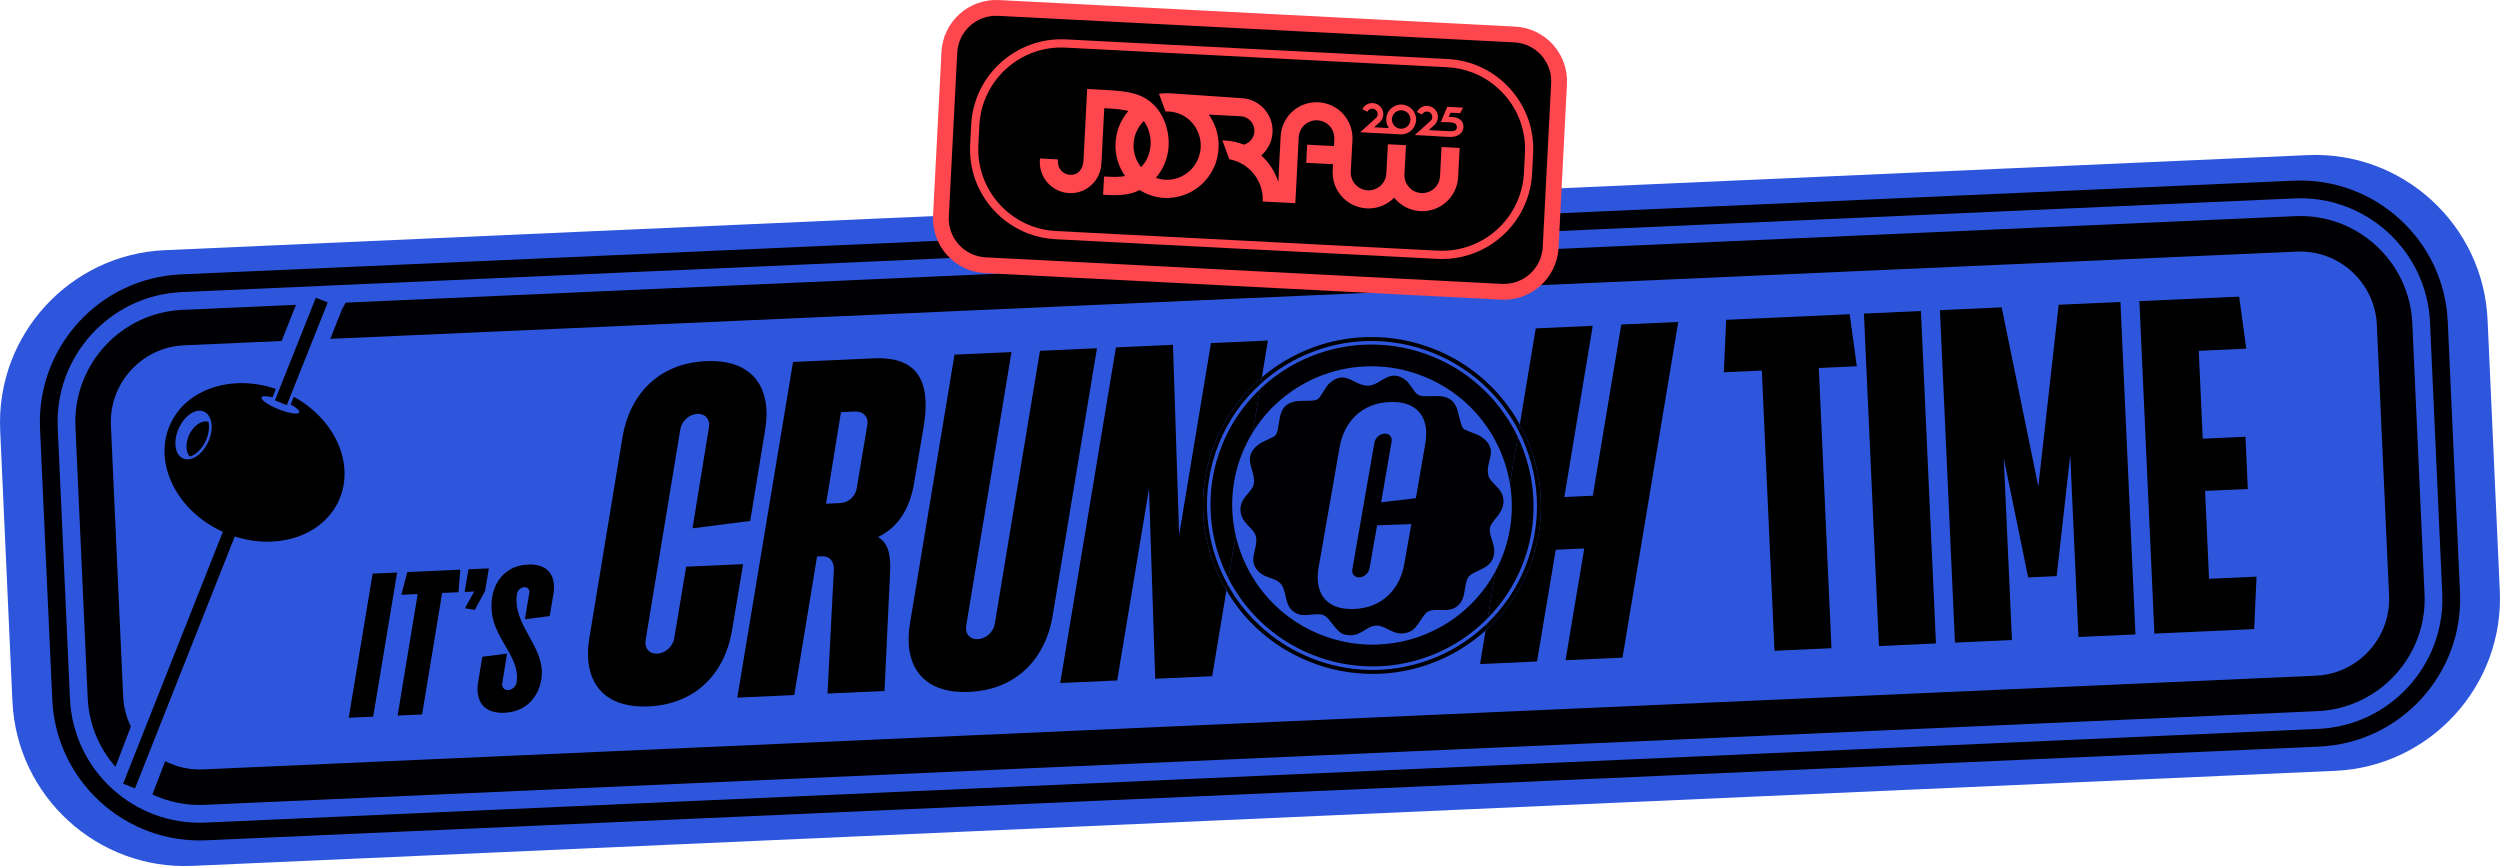 <?xml version="1.0" encoding="UTF-8"?>
<svg id="Layer_2" data-name="Layer 2" xmlns="http://www.w3.org/2000/svg" viewBox="0 0 1582.3 548.15">
  <defs>
    <style>
      .cls-1 {
        fill: #000003;
      }

      .cls-2 {
        fill: #2e56dc;
      }

      .cls-3 {
        fill: #fd464d;
      }
    </style>
  </defs>
  <g id="STICKERS">
    <g>
      <path class="cls-2" d="M121.84,548.03c-60.12,2.72-111.26-44-113.97-104.13L.11,272.32c-2.72-60.13,43.99-111.27,104.13-113.98l1356.22-60.16c60.12-2.72,111.25,44,113.97,104.13l7.75,171.58c2.72,60.13-43.99,111.27-104.13,113.98l-1356.22,60.16Z"/>
      <g>
        <path class="cls-1" d="M1451.7,114.36L114.41,173.67c-51.44,2.32-91.41,46.07-89.08,97.51l7.75,171.58c2.32,51.44,46.07,91.41,97.52,89.08l1337.3-59.31c51.44-2.32,91.41-46.07,89.08-97.51l-7.75-171.58c-2.32-51.44-46.07-91.41-97.51-89.08ZM1545.75,375.53c2.05,45.26-33.11,83.74-78.37,85.79l-1337.3,59.31c-45.26,2.05-83.74-33.11-85.79-78.37l-7.75-171.58c-2.05-45.26,33.11-83.74,78.37-85.79l1337.3-59.31c45.26-2.05,83.74,33.11,85.79,78.37l7.75,171.58Z"/>
        <path class="cls-1" d="M1452.71,136.81L218.8,191.54l-2.3,4.16-7.46,18.77,1244.69-55.22c26.64-1.2,49.4,19.59,50.61,46.23l7.75,171.58c1.2,26.62-19.59,49.38-46.23,50.59l-1337.29,59.31c-8.62.39-16.82-1.52-24.03-5.21l-8.09,21.09c10.05,4.68,21.33,7.09,33.14,6.56l1337.29-59.31c39.07-1.77,69.43-34.99,67.66-74.04l-7.75-171.58c-1.77-39.07-34.99-69.43-74.06-67.66ZM116.43,218.56l61.82-2.75,9.1-22.88-71.94,3.19c-39.07,1.77-69.43,34.99-67.66,74.04l7.75,171.58c.76,16.74,7.28,31.89,17.58,43.58l9.76-25.48c-2.86-5.8-4.59-12.25-4.9-19.11l-7.75-171.58c-1.2-26.62,19.61-49.38,46.23-50.59Z"/>
        <g>
          <path d="M235.85,363.05l15.49-.7-15.15,91.24-15.49.7,15.15-91.24Z"/>
          <path d="M264.37,375.99l-10.33.47,3.75-14.4,33.56-1.52-1.17,14.28-10.33.47-12.7,76.9-15.49.7,12.69-76.9Z"/>
          <path d="M296.52,360.31l12.91-.58-2.46,14.34-6.45,11.93-6.25-1.01,5.86-10.61-6.07.27,2.46-14.34Z"/>
          <path d="M350.27,375.99l-2.35,13.95-15.69,2,2.75-16.55c.42-2.22-.95-3.84-3.14-3.74s-4.18,1.87-4.6,4.09c-3.36,20.07,18.74,33.95,15.39,54.28-1.82,11.21-9.68,20.49-23.37,21.11-13.68.62-18.48-8.09-16.65-19.3l2.63-16.16,15.69-2-3.03,18.76c-.41,2.48,1.24,4.47,3.69,4.36,2.45-.11,4.94-2.29,5.35-4.77,3.03-18.76-19.44-29.52-15.39-54.28,1.84-10.82,9.32-19.83,22.62-20.43,13.3-.6,17.95,7.86,16.11,18.68Z"/>
        </g>
        <polygon points="77.92 495.99 170.84 261.39 178.36 264.39 85.44 498.99 77.92 495.99"/>
        <g>
          <path d="M185.95,251.13l-1.95,4.89c3.59,1.97,5.8,3.92,5.37,4.99-.61,1.54-6.44.65-13.02-1.97-6.58-2.62-11.41-5.99-10.8-7.53.41-1.03,3.18-.95,6.92-.02l2.13-5.35c-27.74-9.43-56.78-.08-66.93,22.54-10.93,24.34,4.14,54.81,33.64,68.05,29.51,13.25,62.28,4.26,73.21-20.08,10.28-22.9-2.45-51.22-28.57-65.52ZM131.85,279.54c-3.67,8.18-10.84,12.94-16.01,10.62-5.17-2.32-6.38-10.84-2.71-19.02,3.67-8.18,10.84-12.94,16.01-10.62,5.17,2.32,6.38,10.84,2.71,19.02Z"/>
          <path d="M119.64,275.41c-2.32,5.16-2.05,10.56.35,13.49,3.71-.77,7.88-4.64,10.32-10.05,1.9-4.23,2.38-8.63,1.6-11.92-4.21-1.21-9.54,2.41-12.27,8.48Z"/>
        </g>
        <rect x="155.73" y="218.4" width="69.97" height="8.1" transform="translate(-86.54 317.24) rotate(-68.27)"/>
        <g>
          <path d="M474.84,329.72l-36.54,4.66,10.37-63.72c.97-5.16-2.21-8.94-7.32-8.71s-9.74,4.36-10.72,9.52l-21.98,133.53c-.97,5.16,2.21,8.94,7.32,8.71,5.11-.23,9.74-4.36,10.72-9.52l7.58-45.52,36.07-1.63-7.12,42.49c-4.28,25.19-21.71,46.16-52.67,47.56-30.96,1.4-41.79-18.29-37.51-43.49l21.05-127.46c4.28-25.2,21.71-46.16,52.67-47.56,30.96-1.4,41.79,18.29,37.51,43.49l-9.44,57.66Z"/>
          <path d="M501.92,229.1l51.1-2.31c30.96-1.4,35.78,18.56,31.5,43.76l-5.71,33.69c-2.56,16.68-9.53,29.05-23.09,35.68,5.87,3.35,8.29,10.17,7.63,22.25l-3.53,75.16-36.07,1.63,4-78.2c.37-5.14-2.51-8.92-7.62-8.69l-3.01.14-14.41,87.7-36.07,1.63,35.28-212.45ZM532.27,260.86l-9.43,57.96,9.02-.41c5.11-.23,9.74-4.36,10.41-9.51l6.64-39.76c.97-5.16-2.51-8.92-7.62-8.69l-9.02.41Z"/>
          <path d="M658.23,222.03l36.07-1.63-28.16,169.96c-4.28,25.19-21.71,46.16-52.67,47.56-30.96,1.4-41.79-18.29-37.51-43.49l28.16-169.96,36.07-1.63-28.63,172.99c-.97,5.16,2.21,8.94,7.32,8.71,5.11-.23,9.74-4.36,10.71-9.52l28.63-172.99Z"/>
          <path d="M766.44,217.14l-20.13,121.4-3.92-120.32-36.09,1.63-35.27,212.45,36.07-1.63,20.13-121.4,3.92,120.32,36.07-1.63,9.01-54.28c-16.28-27.62-20.02-62.16-7.09-93.99,6.52-16.07,16.76-29.97,29.5-40.82l3.87-23.35-36.07,1.63Z"/>
          <path d="M1026.13,205.4l-18,108.36-18.03.81,17.98-108.36-36.07,1.63-10.1,60.85c15.04,27.19,18.18,60.59,5.65,91.47-6.14,15.14-15.57,28.34-27.3,38.88l-3.52,21.25,36.07-1.63,11.87-70.72,18.03-.81-11.85,70.72,36.07-1.63,35.28-212.45-36.07,1.63Z"/>
          <path d="M1115.09,234.52l-24.05,1.09,1.51-33.2,78.16-3.53,4.5,32.93-24.05,1.09,8.01,177.36-36.07,1.63-8.01-177.36Z"/>
          <path d="M1179.72,198.47l36.07-1.63,9.51,210.42-36.07,1.63-9.51-210.42Z"/>
          <path d="M1227.82,196.29l39.08-1.77,23.2,113.42,12.87-115.05,39.08-1.77,9.51,210.42-36.07,1.63-5.2-115.13-8.59,76.6-18.04.82-15.46-75.51,5.2,115.13-36.07,1.63-9.51-210.42Z"/>
          <path d="M1354.07,190.59l63.13-2.85,4.5,32.93-30.06,1.36,2.51,55.61,27.05-1.22,1.49,33.07-27.05,1.22,2.51,55.61,30.06-1.36-1.51,33.2-63.13,2.85-9.51-210.42Z"/>
          <g>
            <path class="cls-1" d="M953.8,256.15c-5.04-6.75-10.94-12.96-17.58-18.41-8.2-6.73-17.5-12.35-27.83-16.54-6.4-2.58-13.01-4.58-19.67-5.87-8.03-1.61-16.3-2.26-24.53-1.97-11.46.42-22.56,2.63-32.96,6.46-9.77,3.6-18.94,8.56-27.23,14.75-1.83,1.36-3.62,2.78-5.35,4.28l-.67,3.99c1.73-1.58,3.52-3.08,5.37-4.54h.03c7.9-6.28,16.71-11.38,26.14-15.09,10.89-4.36,22.62-6.9,34.76-7.32,14.8-.53,29.32,2.04,43.15,7.67,10.58,4.29,20.07,10.11,28.33,17.1,6.65,5.64,12.48,12,17.45,18.96,3,4.21,5.69,8.6,8.03,13.18l.68-4.12c-2.39-4.36-5.11-8.55-8.12-12.55ZM903.55,418h-.03c-9.84,3.51-20.29,5.56-31.06,5.95-7.41.27-14.73-.25-21.95-1.52-7.21-1.28-14.3-3.33-21.22-6.15-12.16-4.95-22.91-11.9-32-20.38-6.63-6.17-12.39-13.11-17.17-20.67v-.03c-1.14-1.8-2.2-3.61-3.23-5.46l-.66,3.93c1.04,1.77,2.13,3.5,3.27,5.21,4.88,7.3,10.66,14.03,17.28,19.98,9.02,8.2,19.62,14.92,31.56,19.75,6.39,2.62,13,4.58,19.66,5.9,8.03,1.61,16.29,2.26,24.53,1.97,10.23-.37,20.16-2.19,29.57-5.3,9.19-3.02,17.88-7.25,25.85-12.58,4.34-2.88,8.46-6.07,12.33-9.56l.68-4.12c-3.87,3.74-8.03,7.15-12.44,10.23-7.68,5.38-16.06,9.71-24.97,12.84Z"/>
            <path d="M967.57,360.17c-6.14,15.14-15.57,28.34-27.3,38.88l.68-4.12h.02c10.34-9.89,18.65-21.97,24.23-35.71,11.78-29.05,9.38-60.41-3.97-86.4l.68-4.12c15.04,27.19,18.18,60.59,5.65,91.47Z"/>
            <path d="M798.64,238.86l-.67,3.99c-11.36,10.26-20.51,23.06-26.46,37.78-12.19,30.06-9.2,62.61,5.39,89.11l-.66,3.93c-16.28-27.62-20.02-62.16-7.09-93.99,6.52-16.07,16.76-29.97,29.5-40.82Z"/>
            <path class="cls-1" d="M954.1,264.89c-4.91-7.58-10.81-14.56-17.65-20.65-8.57-7.7-18.57-14.05-29.85-18.61-6.14-2.47-12.48-4.39-18.82-5.66-7.68-1.48-15.59-2.12-23.47-1.84-13.53.47-26.51,3.63-38.39,9.01h-.02c-9.21,4.16-17.75,9.65-25.3,16.3h-.03c-1.08.95-2.14,1.93-3.18,2.94l-4.54,27.33c1.1-1.8,2.27-3.56,3.5-5.27,6.71-9.35,15.23-17.24,24.95-23.28,12.84-7.99,27.77-12.72,43.52-13.26,1.95-.09,3.88-.08,5.81-.03,4.89.14,9.71.67,14.46,1.6,2.3.48,4.58,1.01,6.85,1.68,3.2.88,6.36,1.97,9.48,3.22,12.5,5.09,23.47,12.76,32.26,22.45,6.66,7.29,12.11,15.73,16.07,25.03.18.48.41.95.57,1.43,2.52,6.17,4.31,12.52,5.37,18.93l4.93-29.67c-1.9-4.02-4.08-7.92-6.51-11.66ZM910.61,397.45c-11.7,6.32-24.89,10.01-38.72,10.5-2.99.14-6.03.08-9.02-.13-3.77-.24-7.53-.73-11.25-1.48-3.68-.72-7.35-1.67-10.96-2.92-1.81-.58-3.59-1.24-5.38-1.95-14.27-5.78-26.53-14.99-35.85-26.69-5.05-6.25-9.25-13.21-12.45-20.79-1.39-3.21-2.55-6.44-3.5-9.71v-.03c-.54-1.81-1.02-3.63-1.43-5.46l-4.54,27.32v.02c.54,1.1,1.13,2.18,1.73,3.24,4.62,8.27,10.45,15.97,17.29,22.73,9.34,9.27,20.66,16.88,33.59,22.12,6.14,2.49,12.45,4.38,18.82,5.64,7.68,1.52,15.59,2.15,23.45,1.88,11.96-.45,23.51-2.93,34.22-7.23,8.81-3.51,17.06-8.22,24.49-13.98,3.69-2.85,7.2-5.95,10.48-9.28l4.91-29.64c-3.22,6.04-7.12,11.6-11.61,16.65-6.88,7.8-15.1,14.31-24.27,19.21Z"/>
            <path d="M963.19,358.4c-5.06,12.48-12.48,23.59-21.62,32.84l4.91-29.64s.02-.02.02-.02c1.44-2.7,2.75-5.49,3.92-8.37,6.14-15.1,7.89-31.26,5.27-46.99l4.93-29.67c11.88,24.9,13.72,54.42,2.58,81.85Z"/>
            <path d="M797.39,246.39l-4.54,27.33v.02c-2.53,4.08-4.72,8.39-6.55,12.9-6.77,16.76-8.22,34.81-4.24,52.14v.02s-4.54,27.32-4.54,27.32c-13.13-25.44-15.53-56.19-3.98-84.64,5.49-13.48,13.68-25.36,23.87-35.07Z"/>
            <path class="cls-1" d="M942.98,334.33c.6-4.72,8.92-9.26,8.62-17.48-.29-7.95-8.29-10.77-9.59-15.89-2.26-8.9,7.5-16.26-4.59-24.6-2.67-1.84-9.87-3.73-11.23-5.08-1.76-1.75-3.01-10.98-4.78-14.4-5.55-10.74-19-3.36-24.47-7.43-1.92-1.43-4.7-6.78-6.89-8.55-10.51-8.49-16.03,2.85-23.83,3.2-9.38.42-14.54-11.17-25.32-1.02-1.92,1.81-5.18,8.64-6.88,9.56-4.73,2.55-14.24-1.17-20.32,4.21-5.32,4.7-3.45,15.24-6.52,18.71-1.34,1.51-8.25,3.82-10.83,5.88-10.94,8.77-1.23,15.92-2.82,24.86-.92,5.18-8.71,8.59-8.43,16.54.3,8.46,8.65,11.24,9.81,16.83,1.67,8.05-6.33,15.43,2.73,23.04,3.91,3.28,10.28,3.22,13.23,7.08,3.79,4.96,1.78,12.92,8,17.43,6.16,4.48,13.11-.02,18.89,2.18,4.05,1.54,7.63,10.67,12.94,12.12,9.9,2.7,13.28-4.99,20-5.58,6.78-.6,11.92,8.22,21.9,3.72,4.73-2.13,7.98-11.11,11.26-12.64,5.62-2.6,12.86,1.37,18.68-3.53,5.77-4.86,3.63-13.07,6.7-17.99,2.98-4.78,14.05-4.63,16.13-13.61,1.68-7.28-3.1-12-2.39-17.57ZM902.11,280.75l-5.99,34.57-21.96,2.6,6.58-38.2c.61-3.1-1.28-5.38-4.35-5.27-3.07.11-5.87,2.56-6.49,5.66l-13.94,80.05c-.61,3.1,1.28,5.38,4.35,5.27,3.07-.11,5.87-2.56,6.49-5.66l4.8-27.29,21.67-.78-4.51,25.47c-2.71,15.1-13.29,27.6-31.89,28.27-18.6.67-24.99-11.21-22.28-26.32l13.34-76.41c2.71-15.1,13.29-27.6,31.89-28.27,18.6-.67,24.99,11.21,22.28,26.32Z"/>
          </g>
        </g>
      </g>
    </g>
    <g>
      <path class="cls-3" d="M623.32,172.86c-19.05-.99-33.75-17.29-32.77-36.34l5.33-103.69c.98-19.06,17.28-33.76,36.34-32.79l326.75,16.8c19.07.99,33.77,17.29,32.79,36.34l-5.33,103.69c-.98,19.06-17.28,33.76-36.33,32.79l-326.75-16.8h-.01Z"/>
      <g>
        <path d="M717.48,91.06c-.28,5.38,1.4,10.56,4.73,14.71,3.58-3.61,5.76-8.7,6.04-14.16.22-4.24-.82-10.27-4.3-14.99-3.9,3.82-6.19,8.9-6.48,14.43Z"/>
        <path d="M951.86,59.62c-5.65-6.26-12.57-10.95-20.24-13.83-4.94-1.85-10.2-2.96-15.62-3.23l-241.64-12.42c-28.58-1.47-53.02,20.59-54.49,49.16l-.64,12.43c-.71,13.84,4.01,27.13,13.3,37.43,9.29,10.29,22.03,16.35,35.87,17.06l241.64,12.42c28.58,1.47,53.02-20.59,54.49-49.16l.64-12.43c.71-13.84-4.01-27.13-13.3-37.43ZM868.71,68.8c-1.41-.07-2.66.72-3.24,1.9l-3.22-1.58c1.2-2.44,3.76-4.05,6.64-3.9,3.86.2,6.82,3.49,6.62,7.35-.09,1.79-.85,3.38-2.01,4.56l-3.79,3.43,9.37.51c-1.18-1.67-1.83-3.72-1.71-5.93.27-5.22,4.72-9.23,9.94-8.96,5.22.27,9.23,4.72,8.96,9.94s-4.72,9.2-9.94,8.93l-25.43-1.37s9.5-8.61,10.18-9.22c.67-.61.81-1.28.85-2.08.1-1.88-1.35-3.49-3.23-3.59ZM899.01,133.64c-6.76-.35-12.68-3.61-16.6-8.51-4.4,4.47-10.62,7.12-17.38,6.77-12.55-.64-22.2-11.34-21.56-23.89,0,0,.12-2.33.21-4.09l-16.96-.87.59-11.47,16.96.87c.15-2.95.24-4.44.24-4.46.32-6.22-4.46-11.51-10.68-11.83-6.22-.32-11.51,4.46-11.83,10.68,0,.04-2.16,41.76-2.16,41.76l-20.66-1.06c.67-13.12-8.55-24.44-21.13-26.75l-4.4-11.92c.54,0,1.08.02,1.62.05,4.24.22,8.28,1.13,12,2.63,3.68-1.03,6.46-4.32,6.67-8.35.26-5.04-3.61-9.34-8.65-9.61h0s-20.22-1.04-20.22-1.04h-.01c.26.35.51.7.75,1.06.18.27.36.54.53.82.02.03.04.06.06.1l-.04-.02s.01.02.02.02c3.42,5.57,5.26,12.23,4.89,19.29-.89,17.36-14.79,30.92-31.61,31.45v.05c-.88.03-1.76.02-2.66-.03-5.57-.29-10.97-2.02-15.67-5.02-5.82,2.91-11.12,3.63-22.02,3.07l-1.14-.06.59-11.56,1.14.06c5.95.31,9.43.21,12.16-.38-4.27-6.1-6.4-13.47-6.02-20.94.38-7.5,3.26-14.61,8.14-20.22-3.67-.97-8.3-1.39-15.27-1.77l-1.71,33.32c-.03.66-.09,1.3-.17,1.94h.06c-.32,6.21-3.51,11.58-8.22,14.92-3.42,2.5-7.63,3.75-12.1,3.56-.05,0-.1,0-.15,0h0s-1.62-.15-1.86-.19c-.1-.02-.68-.11-.87-.15-.16-.03-.31-.06-.46-.1-.06-.01-.12-.03-.18-.04-9.05-2.08-15.58-10.4-15.09-19.99l.07-1.44,11.4.58-.06,1.14c-.23,4.52,3.19,8.39,7.64,8.62,5.05.26,8.25-3.26,8.57-9.43l2.31-44.9,8.51.44c14.14.73,23.19,1.46,30.71,7.04,9.84,7.31,12.81,19.88,12.38,28.42-.39,7.5-3.3,14.82-8.07,20.33,1.92.69,3.93,1.1,5.99,1.2,11.71.6,21.72-8.59,22.33-20.49.61-11.9-8.41-22.07-20.12-22.67-.54-.03-.95-.04-1.33-.03h-.8s-4.13-11.19-4.13-11.19l1.43-.17c1.77-.22,3.61-.28,5.43-.19l45.45,3.13h0c11.38.58,20.14,10.28,19.56,21.67-.3,5.87-3.03,11.04-7.16,14.59,5,4.47,8.77,10.26,10.79,16.79l1.49-28.83s0-.05,0-.08c.64-12.55,11.34-22.2,23.89-21.56,12.55.64,22.2,11.34,21.56,23.89,0,.04-1.05,19.97-1.05,20.01-.32,6.22,4.46,11.51,10.68,11.83,6.22.32,11.51-4.46,11.83-10.68,0-.04.95-18.47.95-18.47l11.47.59s-.95,18.43-.95,18.47c-.32,6.22,4.46,11.51,10.68,11.83,6.22.32,11.51-4.46,11.83-10.68,0-.04.94-18.47.94-18.47l11.47.59s-.95,18.43-.95,18.46c-.64,12.55-11.34,22.2-23.89,21.56ZM924.33,87.03l-.21-.02h.21s0,.02,0,.02ZM917.78,86.68h0s-.49-.02-.49-.02c-1.38-.07-2.65-.08-3.69-.19l-5.37-.28v-.06s-12.75-.65-12.75-.65c0,0,9.5-8.62,10.17-9.22.68-.61.81-1.28.85-2.08.1-1.88-1.34-3.49-3.23-3.59-1.41-.07-2.66.72-3.24,1.9l-3.22-1.58c1.2-2.44,3.76-4.05,6.64-3.9,3.86.2,6.82,3.49,6.62,7.35-.09,1.78-.84,3.38-2.01,4.55l-3.78,3.43,4.13.22h0s8.73.45,8.73.45c1.6.08,4.78.25,4.91-2.22.2-3.79-3.88-3.29-7.63-3.48-1.02-.05-1.72-.03-2.5.02l4.05-9.74,10.01.52-1.8,3.54-6.13-.32-1.11,2.75c.41-.04,1.79-.06,2.14-.04,1.95.1,3.95.67,5.29,1.79,1.34,1.12,1.96,2.69,1.85,4.81-.17,3.35-3.23,6.13-8.45,6.03Z"/>
        <path d="M886.53,81.47c3.23.17,5.99-2.3,6.16-5.53s-2.32-5.99-5.55-6.16c-3.23-.17-5.99,2.32-6.16,5.55s2.32,5.97,5.55,6.14Z"/>
        <path d="M981.76,52.67c.7-13.57-9.74-25.14-23.31-25.84l-326.75-16.8c-13.57-.7-25.14,9.74-25.84,23.31l-5.33,103.69c-.7,13.57,9.74,25.14,23.31,25.84l326.75,16.8c13.57.7,25.14-9.74,25.83-23.31l5.33-103.69ZM909.76,163.84l-241.64-12.42c-5.97-.31-11.76-1.52-17.2-3.56-8.44-3.17-16.06-8.33-22.27-15.21-10.22-11.33-15.42-25.96-14.63-41.19l.64-12.43c1.62-31.45,28.51-55.72,59.96-54.1l241.64,12.42c15.23.78,29.25,7.45,39.47,18.78,10.22,11.33,15.41,25.95,14.63,41.19l-.64,12.43c-1.62,31.45-28.51,55.72-59.96,54.1Z"/>
      </g>
    </g>
  </g>
</svg>